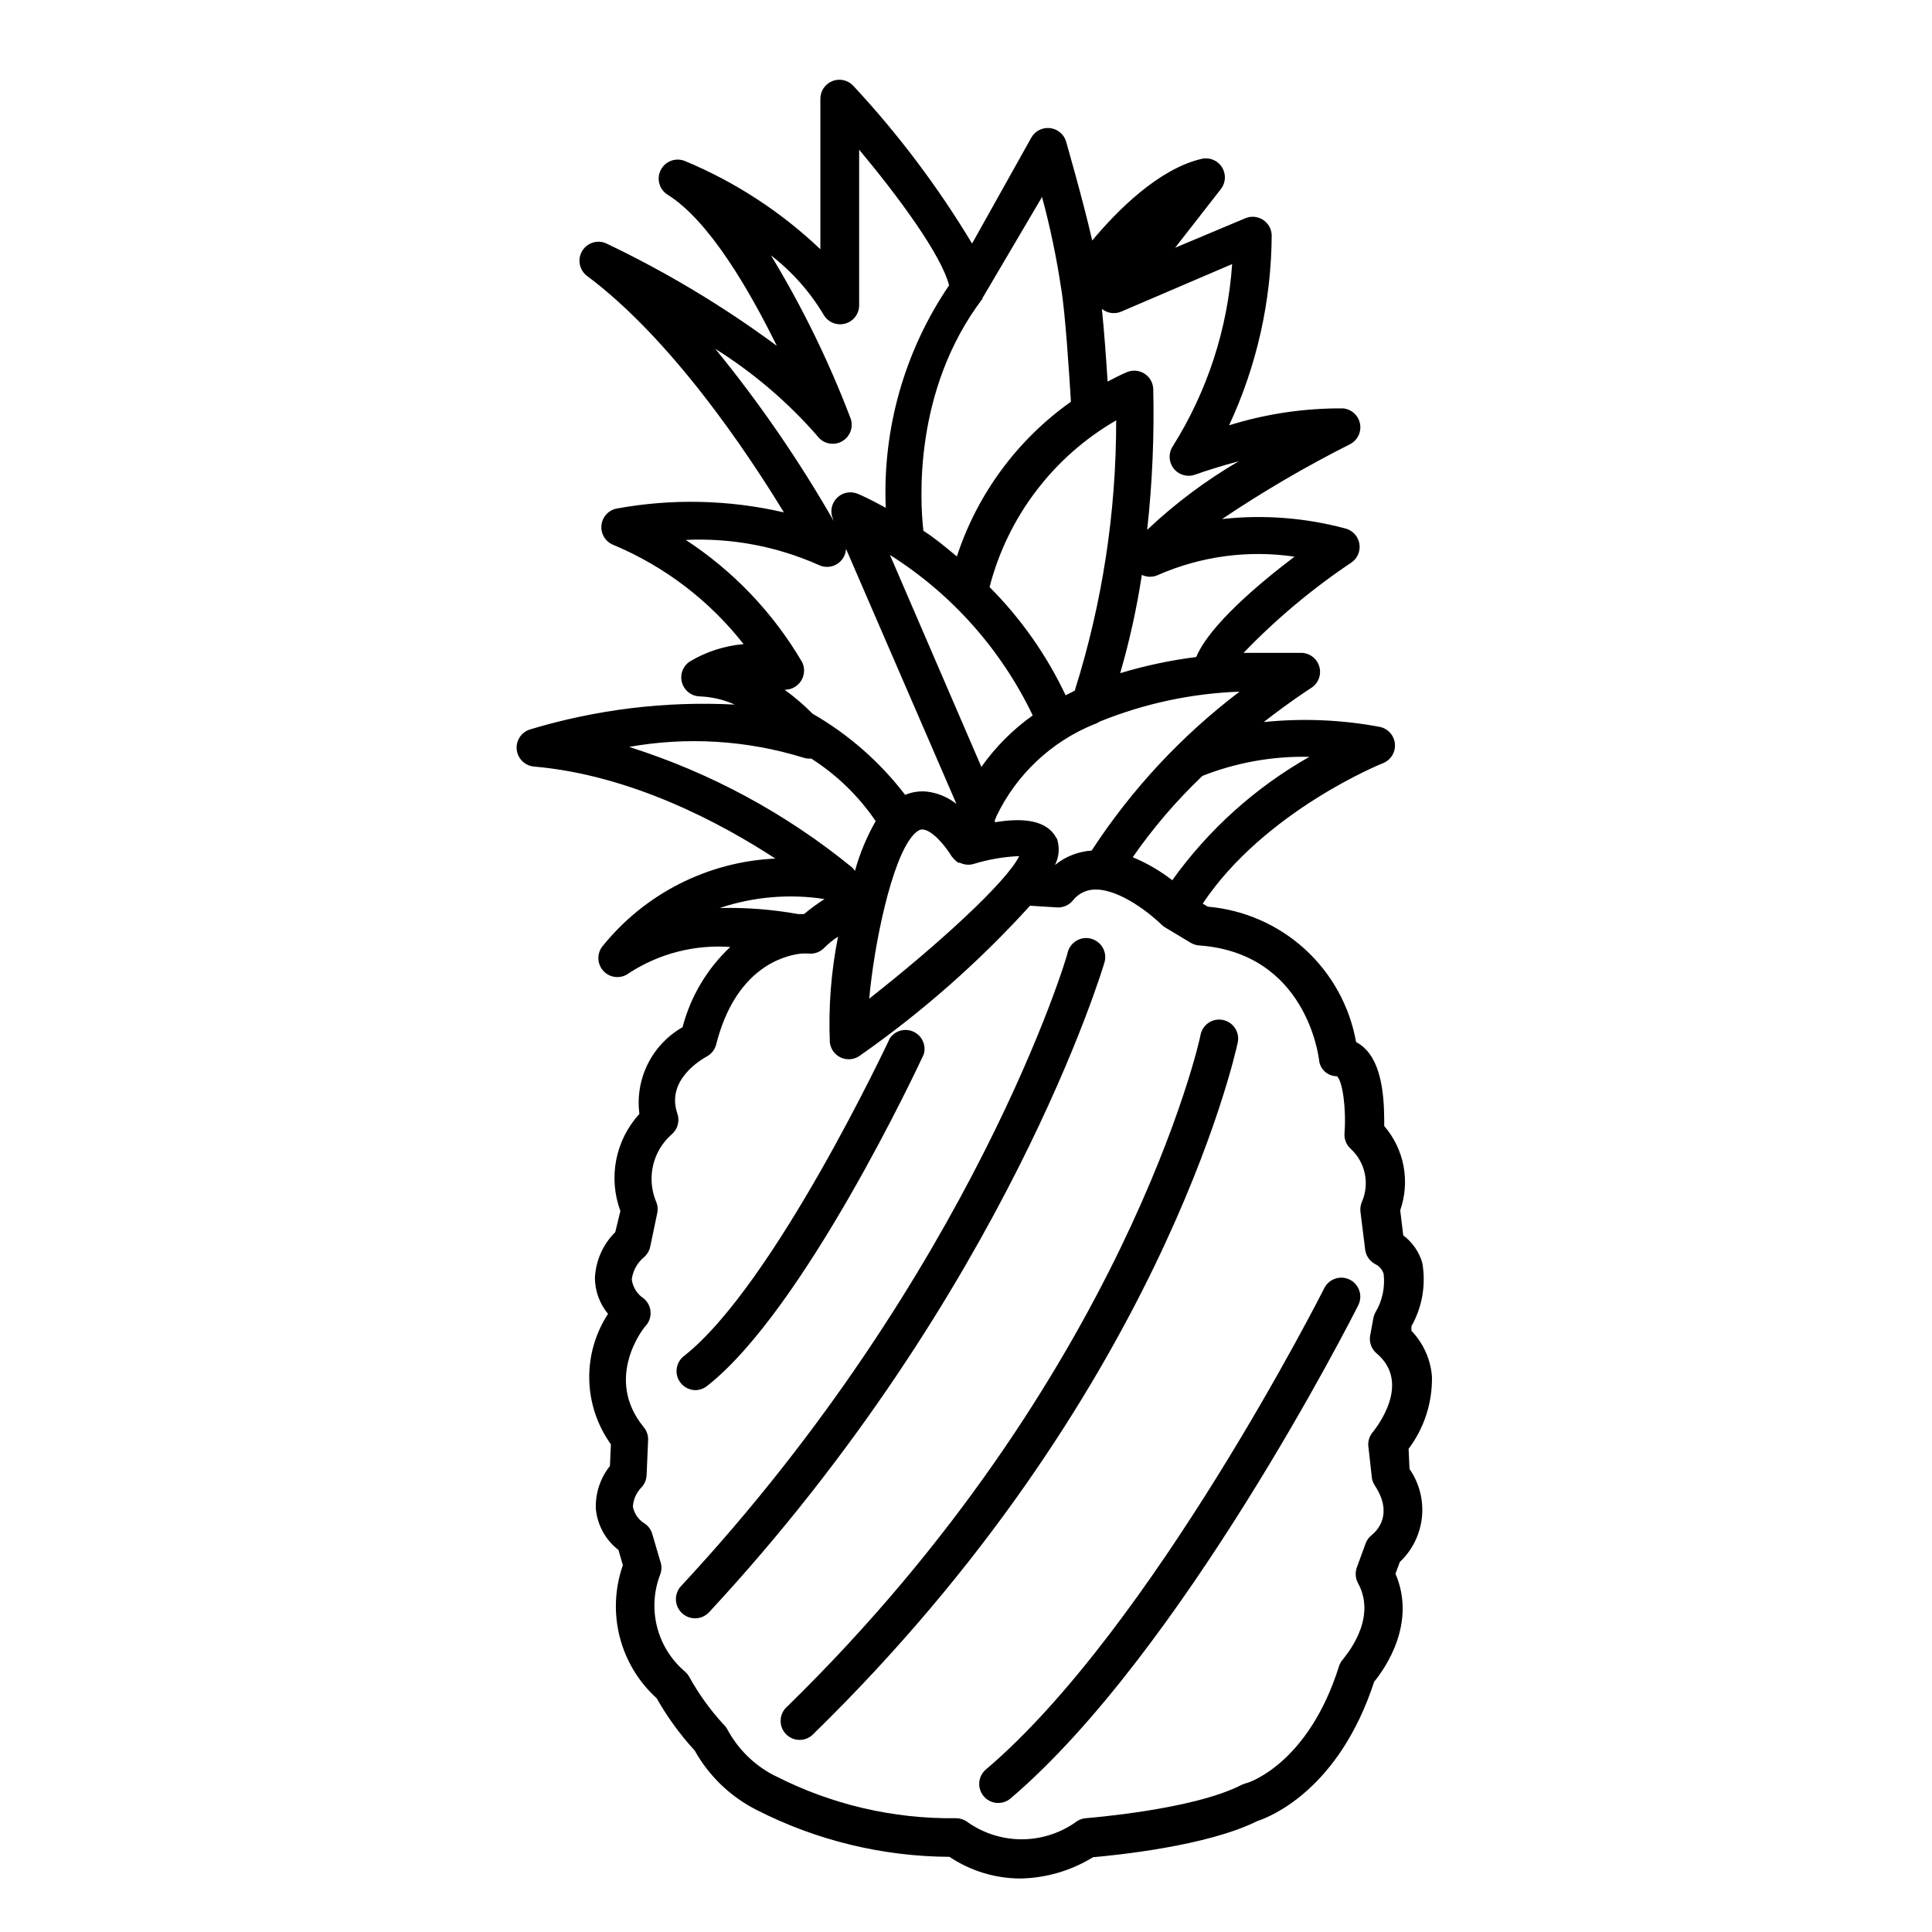 <?xml version="1.0" encoding="UTF-8"?>
<!-- Uploaded to: ICON Repo, www.iconrepo.com, Generator: ICON Repo Mixer Tools -->
<svg fill="#000000" width="800px" height="800px" version="1.1" viewBox="144 144 512 512" xmlns="http://www.w3.org/2000/svg">
 <g>
  <path d="m517.54 533.3-0.25-5.34h-0.004c4.156-5.523 6.34-12.281 6.195-19.195-0.363-4.535-2.285-8.809-5.438-12.09v-1.211c2.883-5.102 3.898-11.055 2.871-16.824-0.855-2.898-2.621-5.445-5.039-7.258l-0.805-6.648c1.32-3.766 1.621-7.809 0.879-11.727-0.742-3.922-2.508-7.574-5.113-10.594 0-5.039 0-15.113-4.734-20.152-0.781-0.855-1.699-1.57-2.723-2.113-1.691-9.469-6.461-18.117-13.562-24.602-7.106-6.484-16.148-10.445-25.734-11.27l-1.359-0.805c16.375-24.535 47.457-37.129 47.812-37.23v-0.004c2.074-0.84 3.348-2.945 3.125-5.172-0.223-2.223-1.883-4.039-4.082-4.449-10.113-1.891-20.449-2.316-30.684-1.262 7.254-5.644 12.395-8.918 12.543-9.02h0.004c1.891-1.172 2.793-3.445 2.211-5.598-0.582-2.148-2.504-3.664-4.731-3.723h-15.367c8.68-9.02 18.309-17.074 28.719-24.031 1.527-1.129 2.289-3.023 1.973-4.898-0.32-1.875-1.668-3.406-3.484-3.969-10.711-2.91-21.871-3.781-32.898-2.566 10.863-7.297 22.168-13.91 33.855-19.801 2.008-1.004 3.109-3.219 2.703-5.426-0.41-2.207-2.231-3.879-4.469-4.098-10.246-0.078-20.445 1.434-30.227 4.484 7.344-15.785 11.195-32.969 11.285-50.379-0.051-1.664-0.918-3.195-2.32-4.09-1.398-0.898-3.152-1.047-4.684-0.395l-18.59 7.809 12.141-15.566v-0.004c1.297-1.672 1.406-3.973 0.281-5.766-1.125-1.789-3.25-2.688-5.32-2.242-11.336 2.621-22.27 13.504-29.07 21.664-2.621-11.387-6.648-25.191-6.902-26.148h0.004c-0.555-1.973-2.246-3.414-4.281-3.644-2.035-0.234-4.008 0.789-4.992 2.586l-15.668 28.012c-9-14.973-19.535-28.973-31.438-41.766-1.402-1.547-3.617-2.062-5.562-1.305-1.945 0.762-3.219 2.641-3.203 4.731v39.852c-10.426-9.922-22.582-17.848-35.871-23.375-2.438-1.016-5.242 0.02-6.434 2.375-1.191 2.356-0.363 5.231 1.898 6.59 10.984 6.902 21.562 25.191 28.867 40.004h0.004c-14.203-10.508-29.391-19.617-45.344-27.207-2.324-0.957-5-0.055-6.269 2.117-1.27 2.168-0.746 4.941 1.23 6.5 22.219 16.523 42.219 46.25 52.246 62.723-14.555-3.359-29.645-3.703-44.336-1.008-2.188 0.441-3.824 2.269-4.019 4.492-0.199 2.223 1.09 4.309 3.164 5.133 13.562 5.672 25.441 14.727 34.512 26.297-5.023 0.434-9.883 2-14.211 4.586-1.859 1.199-2.719 3.473-2.113 5.602 0.602 2.133 2.523 3.617 4.734 3.668 3.199 0.125 6.348 0.863 9.27 2.168-18.348-0.953-36.723 1.281-54.309 6.598-2.297 0.727-3.758 2.977-3.488 5.367 0.27 2.394 2.195 4.262 4.594 4.457 25.945 2.266 49.727 15.113 63.934 24.383v0.004c-17.977 0.82-34.723 9.359-45.945 23.426-1.465 2.039-1.211 4.844 0.605 6.578 1.812 1.738 4.625 1.875 6.598 0.324 7.945-5.156 17.355-7.578 26.805-6.902-6.137 5.75-10.52 13.121-12.648 21.262-3.969 2.262-7.176 5.652-9.215 9.746-2.035 4.09-2.809 8.695-2.219 13.227-3.125 3.414-5.246 7.621-6.137 12.164-0.887 4.543-0.508 9.238 1.098 13.582l-1.359 5.59c-3.269 3.242-5.191 7.594-5.391 12.191 0.039 3.465 1.266 6.809 3.477 9.473-3.375 5.164-5.109 11.23-4.977 17.398 0.137 6.168 2.133 12.152 5.731 17.164l-0.25 5.742c-2.586 3.238-3.91 7.301-3.731 11.438 0.426 4.281 2.594 8.195 5.996 10.832l1.16 4.031c-2.141 6.106-2.434 12.711-0.836 18.984 1.594 6.273 5.004 11.938 9.801 16.281 2.824 4.984 6.203 9.633 10.078 13.855 3.793 6.785 9.531 12.277 16.473 15.77 15.812 8.059 33.289 12.301 51.039 12.391 5.516 3.699 11.996 5.695 18.641 5.746 6.856-0.098 13.559-2.047 19.395-5.644 5.793-0.504 30.23-2.922 43.527-9.574 3.578-1.16 21.664-8.414 30.984-36.93 2.769-3.375 11.336-15.418 5.644-28.617l1.16-3.125v0.004c3.305-3.117 5.379-7.32 5.852-11.84 0.473-4.519-0.691-9.059-3.281-12.797zm-26.551-188.73c-14.336 8.137-26.734 19.293-36.328 32.699-3.203-2.492-6.727-4.543-10.477-6.098 5.414-7.797 11.609-15.023 18.488-21.562 9.008-3.547 18.637-5.258 28.316-5.039zm-105.05 20.809c1.258-1.41 2.066-1.562 2.469-1.562 2.469 0 6.098 4.281 7.809 7.152l0.352 0.402 0.402 0.453 0.004 0.004c0.301 0.309 0.637 0.582 1.008 0.805h0.402c1.094 0.543 2.348 0.668 3.527 0.355 3.957-1.223 8.055-1.934 12.191-2.117-3.273 6.75-21.16 23.176-39.75 37.785 1.258-14.105 5.844-36.727 11.586-43.277zm31.738-31.789h0.004c-5.273 3.75-9.871 8.367-13.605 13.652l-24.23-56.176c16.363 10.328 29.477 25.07 37.836 42.523zm22.121-78.191c0.035 24.301-3.668 48.465-10.984 71.641l-2.418 1.211c-5.023-10.641-11.84-20.34-20.152-28.668 4.805-18.633 16.895-34.551 33.555-44.184zm-15.77 110.84c-2.519-5.039-9.07-5.543-16.375-4.332v-0.609c0.168-0.305 0.301-0.625 0.402-0.957 5.285-11.059 14.5-19.754 25.848-24.383 0.52-0.156 1.016-0.395 1.461-0.707 11.816-4.797 24.383-7.492 37.129-7.961-15.387 11.684-28.648 25.934-39.195 42.121-3.559 0.242-6.957 1.578-9.723 3.828 1.145-2.234 1.312-4.844 0.453-7.203zm63.027-74.719c-9.773 7.406-22.57 18.289-26.047 26.602-6.828 0.852-13.57 2.285-20.152 4.281 2.488-8.543 4.406-17.246 5.742-26.047 1.371 0.656 2.961 0.656 4.332 0 11.352-4.961 23.867-6.637 36.125-4.836zm-45.797-64.992 29.27-12.543c-1.176 17.141-6.574 33.719-15.719 48.266-1.203 1.801-1.121 4.168 0.203 5.879 1.324 1.715 3.598 2.387 5.641 1.676 2.519-0.906 6.75-2.266 11.637-3.578l0.004 0.004c-8.766 5.113-16.91 11.215-24.285 18.188 1.367-12.395 1.906-24.867 1.613-37.332-0.062-1.668-0.941-3.195-2.356-4.086-1.41-0.887-3.172-1.016-4.699-0.348-1.762 0.754-3.375 1.613-5.039 2.469-0.352-5.691-0.906-13.25-1.512-19.246 1.484 1.188 3.512 1.441 5.242 0.652zm-21.109-30.328c2.137 7.906 3.816 15.934 5.035 24.031 1.109 6.195 2.215 23.527 2.621 30.23-14.211 10.074-24.809 24.453-30.227 41.008-3.074-2.57-6.047-5.039-8.867-6.801-0.906-7.859-2.719-37.281 15.668-61.516v-0.25l0.25-0.352zm-86.504 40.305c10.062 6.316 19.145 14.07 26.953 23.023 1.52 2.09 4.371 2.691 6.606 1.395 2.234-1.301 3.125-4.078 2.059-6.43-5.68-14.879-12.695-29.211-20.957-42.824 5.594 4.32 10.328 9.652 13.953 15.719 1.129 1.988 3.453 2.969 5.66 2.387 2.211-0.578 3.754-2.57 3.762-4.856v-41.262c10.43 12.496 21.766 27.859 23.832 35.973v-0.004c-11.785 17.336-17.668 38.008-16.777 58.949-4.18-2.316-6.953-3.527-7.356-3.68-1.895-0.828-4.102-0.418-5.57 1.039-1.465 1.457-1.895 3.66-1.082 5.562l0.25 0.656 0.004-0.004c-9.227-16.125-19.777-31.461-31.539-45.844zm-7.91 50.582c12.113-0.574 24.191 1.707 35.266 6.652 1.52 0.727 3.301 0.645 4.746-0.215 1.449-0.859 2.371-2.387 2.457-4.07l29.27 67.609 0.004 0.004c-2.238-1.785-4.922-2.918-7.758-3.273-1.992-0.215-4.004 0.078-5.848 0.855-6.676-8.723-15.016-16.035-24.535-21.512-2.293-2.312-4.769-4.434-7.406-6.348 1.383 0.02 2.711-0.527 3.68-1.512 1.559-1.559 1.926-3.945 0.906-5.894-7.629-13-18.164-24.055-30.781-32.297zm-15.113 54.863-0.004 0.004c15.422-2.766 31.281-1.797 46.25 2.82 0.68 0.234 1.402 0.32 2.117 0.25 6.758 4.309 12.57 9.949 17.078 16.578-2.371 4.152-4.219 8.586-5.492 13.199-0.227-0.352-0.496-0.672-0.805-0.957-17.477-14.262-37.492-25.082-58.996-31.891zm24.133 42.672-0.004 0.004c8.934-2.992 18.453-3.805 27.762-2.367-1.898 1.207-3.715 2.535-5.441 3.981h-1.562c-6.781-1.223-13.668-1.762-20.555-1.613zm172.75 150.49c0.039 0.895 0.316 1.766 0.805 2.519 5.039 7.609 0.656 11.992-0.754 13.148-0.758 0.582-1.336 1.367-1.664 2.266l-2.316 6.348c-0.496 1.359-0.387 2.863 0.301 4.133 5.34 9.723-3.578 19.547-3.93 20.152-0.504 0.547-0.883 1.203-1.105 1.914-8.164 25.996-24.234 31.035-24.84 31.035l-1.008 0.402c-12.898 6.648-40.961 8.766-41.262 8.816-0.805 0.066-1.582 0.328-2.266 0.758-4.172 3.066-9.195 4.754-14.371 4.824-5.176 0.074-10.246-1.473-14.5-4.422-0.957-0.766-2.148-1.176-3.375-1.16-16.535 0.203-32.875-3.621-47.609-11.133l-0.555-0.25v-0.004c-5.184-2.707-9.445-6.898-12.242-12.039-0.266-0.527-0.625-1.008-1.059-1.41-3.555-3.867-6.633-8.145-9.168-12.746-0.293-0.5-0.668-0.941-1.109-1.312-3.621-3.086-6.191-7.223-7.356-11.836-1.164-4.609-0.867-9.473 0.855-13.906 0.414-1.125 0.414-2.356 0-3.477l-2.117-7.203 0.004-0.004c-0.309-1.07-0.965-2.008-1.867-2.668-1.684-0.977-2.875-2.625-3.273-4.535 0.094-1.883 0.863-3.672 2.168-5.039 0.883-0.887 1.402-2.074 1.461-3.324l0.402-9.32c0.051-1.246-0.363-2.465-1.16-3.426-10.68-13 0-26.449 0.656-27.004 0.855-1.027 1.27-2.356 1.145-3.688-0.121-1.332-0.77-2.562-1.801-3.418-1.738-1.137-2.898-2.977-3.172-5.035 0.289-2.277 1.422-4.363 3.172-5.844 0.871-0.723 1.477-1.719 1.715-2.824l1.863-8.918c0.23-1.066 0.105-2.18-0.352-3.172-1.234-3.027-1.488-6.367-0.73-9.547 0.758-3.18 2.492-6.043 4.961-8.188 1.551-1.348 2.129-3.5 1.461-5.441-3.125-9.07 6.602-14.461 7.707-15.113 1.277-0.66 2.215-1.832 2.57-3.227 5.039-19.852 17.332-23.477 22.469-24.082h0.004c0.719-0.055 1.445-0.055 2.164 0 1.562 0.117 3.086-0.496 4.133-1.66 1.074-1.062 2.254-2.008 3.527-2.824-1.84 9.234-2.566 18.656-2.168 28.062 0.219 1.781 1.367 3.312 3.019 4.019 1.648 0.707 3.551 0.48 4.992-0.594 16.441-11.516 31.551-24.832 45.039-39.699l7.106 0.453c1.594 0.109 3.144-0.543 4.18-1.762 1.371-1.801 3.481-2.894 5.742-2.973h0.402c6.602 0 14.711 6.648 17.383 9.27 0.289 0.289 0.609 0.543 0.957 0.754l6.801 4.082c0.676 0.406 1.434 0.648 2.219 0.707 28.312 2.016 31.641 29.27 31.789 30.23v-0.004c0.16 2.496 2.234 4.438 4.738 4.434 1.512 1.211 2.519 8.664 2.016 15.113-0.121 1.586 0.512 3.137 1.711 4.184 3.82 3.57 4.988 9.152 2.922 13.957-0.375 0.836-0.512 1.758-0.402 2.668l1.258 10.078c0.215 1.605 1.191 3.012 2.621 3.777 1.094 0.508 1.922 1.461 2.266 2.621 0.418 3.5-0.328 7.039-2.113 10.074-0.293 0.5-0.496 1.043-0.605 1.613l-0.855 4.637v-0.004c-0.316 1.773 0.336 3.578 1.711 4.738 9.32 7.859 0 19.547-1.008 20.859v-0.004c-0.84 0.98-1.27 2.242-1.207 3.527z"/>
  <path d="m501.72 483.13c-2.477-1.246-5.496-0.254-6.754 2.215-0.453 0.906-45.695 90.281-89.68 127.57h0.004c-1.023 0.859-1.66 2.094-1.773 3.426-0.113 1.332 0.305 2.652 1.168 3.676 1.797 2.129 4.977 2.398 7.106 0.605 45.344-38.594 90.281-126.96 92.148-130.69h-0.004c0.613-1.195 0.727-2.586 0.309-3.863-0.414-1.277-1.324-2.336-2.523-2.938z"/>
  <path d="m468.16 414.31c-1.309-0.285-2.68-0.035-3.805 0.691-1.125 0.73-1.914 1.875-2.191 3.188 0 0.906-20.152 90.688-109.48 178-1.078 0.898-1.73 2.203-1.805 3.606-0.074 1.398 0.441 2.766 1.418 3.773 0.98 1.004 2.332 1.559 3.734 1.523 1.402-0.031 2.727-0.648 3.656-1.699 91.34-89.227 111.54-179.3 112.35-183.23 0.5-2.676-1.219-5.266-3.879-5.844z"/>
  <path d="m433.25 392.79c-1.281-0.375-2.66-0.223-3.832 0.422-1.172 0.641-2.043 1.723-2.414 3.004 0 0.855-25.191 84.941-102.48 168.07-1.934 2.031-1.855 5.246 0.176 7.18s5.246 1.855 7.18-0.176c78.945-85.043 104.54-171.3 104.79-172.15 0.406-1.293 0.27-2.699-0.375-3.894-0.645-1.195-1.746-2.078-3.051-2.453z"/>
  <path d="m328.21 512.4c1.129 0.008 2.231-0.363 3.121-1.059 25.797-20.152 56.227-85.195 57.484-87.965 0.68-2.367-0.449-4.875-2.672-5.938-2.219-1.059-4.883-0.359-6.293 1.656-0.301 0.656-30.684 65.496-54.613 84.289v-0.004c-1.707 1.324-2.379 3.59-1.672 5.629 0.707 2.043 2.633 3.406 4.793 3.391z"/>
 </g>
</svg>
